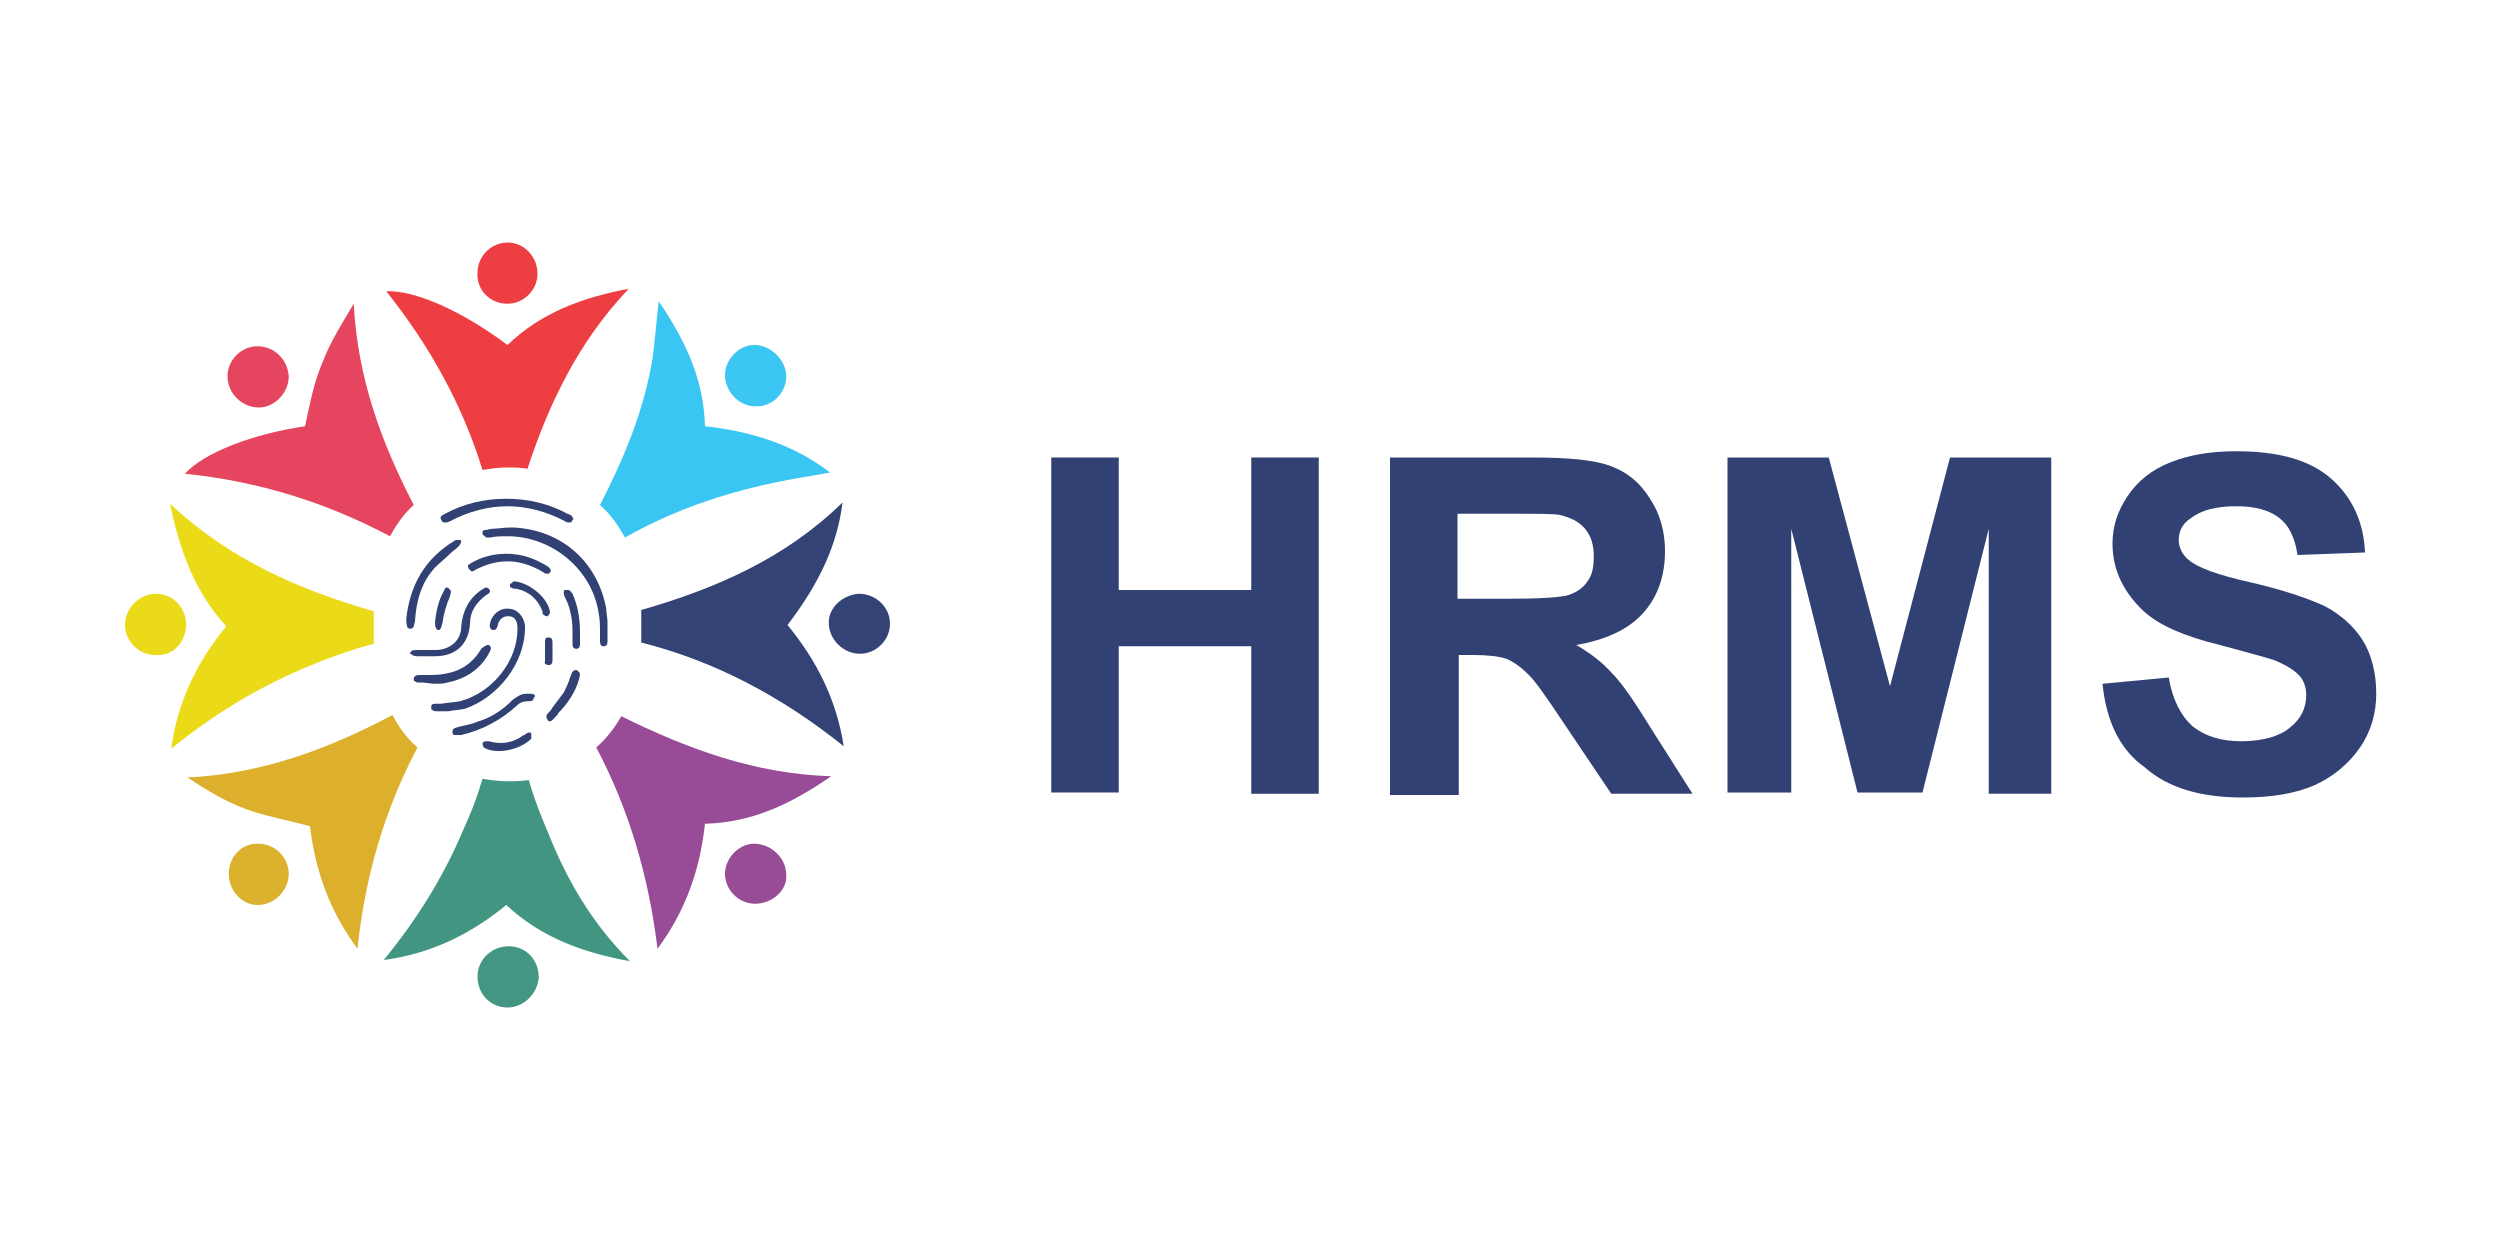 <svg xmlns="http://www.w3.org/2000/svg" xmlns:xlink="http://www.w3.org/1999/xlink" id="Layer_1" x="0px" y="0px" viewBox="0 0 200 100" style="enable-background:new 0 0 200 100;" xml:space="preserve"><style type="text/css">	.st0{fill:#314174;}	.st1{fill:#334375;}	.st2{fill:#EADA17;}	.st3{fill:#ED3E42;}	.st4{fill:#429681;}	.st5{fill:#984B96;}	.st6{fill:#3AC6F3;}	.st7{fill:#E5455F;}	.st8{fill:#DCB02C;}	.st9{fill:#DCB12E;}	.st10{fill:#EADA19;}	.st11{fill:#3CC6F3;}	.st12{fill:#984C96;}	.st13{fill:#ED3F43;}	.st14{fill:#439682;}</style><g>	<g>		<g>			<path class="st0" d="M84.1,63.4V36.6h5.4v10.6h10.6V36.6h5.4v26.9h-5.4V51.7H89.5v11.7H84.1z"></path>			<path class="st0" d="M111.2,63.4V36.6h11.4c2.9,0,5,0.2,6.3,0.7c1.3,0.5,2.3,1.3,3.1,2.6c0.8,1.2,1.2,2.6,1.2,4.2    c0,2-0.6,3.7-1.8,5c-1.2,1.3-3,2.1-5.3,2.5c1.2,0.7,2.1,1.4,2.9,2.3c0.8,0.8,1.8,2.3,3.1,4.4l3.3,5.2h-6.5l-3.9-5.8    c-1.4-2.1-2.3-3.4-2.9-3.9c-0.5-0.5-1.1-0.9-1.6-1.1c-0.6-0.2-1.5-0.3-2.7-0.3h-1.1v11.2H111.2z M116.6,47.9h4    c2.6,0,4.2-0.1,4.9-0.3c0.6-0.2,1.2-0.6,1.5-1.1c0.4-0.5,0.5-1.2,0.5-2c0-0.9-0.2-1.6-0.7-2.2c-0.5-0.6-1.2-0.9-2-1.1    c-0.4-0.1-1.8-0.1-4-0.1h-4.2V47.9z"></path>			<path class="st0" d="M138.2,63.4V36.6h8.1l4.9,18.3l4.8-18.3h8.1v26.9h-5V42.3l-5.3,21.1h-5.2l-5.3-21.1v21.1H138.2z"></path>			<path class="st0" d="M168.2,54.7l5.3-0.5c0.3,1.8,1,3.1,1.9,3.9c1,0.8,2.3,1.2,3.9,1.2c1.7,0,3.1-0.4,3.9-1.1    c0.9-0.7,1.3-1.6,1.3-2.6c0-0.6-0.2-1.2-0.6-1.6c-0.4-0.4-1-0.8-2-1.2c-0.6-0.2-2.1-0.6-4.3-1.2c-2.9-0.7-4.9-1.6-6.1-2.7    c-1.6-1.5-2.5-3.3-2.5-5.4c0-1.4,0.4-2.6,1.2-3.8c0.8-1.2,1.9-2.1,3.4-2.7c1.5-0.6,3.2-0.9,5.3-0.9c3.4,0,5.9,0.7,7.6,2.2    c1.7,1.5,2.6,3.5,2.7,5.9l-5.4,0.2c-0.2-1.4-0.7-2.4-1.5-3c-0.8-0.6-1.9-0.9-3.4-0.9c-1.6,0-2.8,0.3-3.7,1    c-0.6,0.4-0.9,1-0.9,1.7c0,0.6,0.3,1.2,0.8,1.6c0.7,0.6,2.3,1.2,5,1.8c2.6,0.6,4.6,1.3,5.9,1.9c1.3,0.7,2.3,1.6,3,2.7    s1.1,2.6,1.1,4.3c0,1.5-0.4,3-1.3,4.3c-0.9,1.3-2.1,2.3-3.6,3c-1.6,0.7-3.5,1-5.8,1c-3.4,0-6-0.8-7.8-2.4    C169.6,60,168.5,57.7,168.2,54.7z"></path>		</g>	</g>	<g>		<g>			<path class="st1" d="M67.5,59.7c-5-4-10.3-6.8-16.2-8.3v-2.6c5.9-1.7,11.5-4.1,16.1-8.6C67,43.5,65.6,46.6,63,50    C65.3,52.8,66.9,55.9,67.5,59.7z"></path>			<path class="st2" d="M29.9,48.9v2.6c-1.9,0.5-3.8,1.2-5.7,2c-3.7,1.6-7.2,3.7-10.5,6.4c0.5-3.8,2.1-7,4.4-9.8    c-2.5-2.7-3.7-6-4.5-9.8C18.4,44.8,24,47.2,29.9,48.9z"></path>			<path class="st3" d="M50.3,23.1c-4,4.2-6.4,9.2-8.1,14.4c-0.5-0.1-1.1-0.1-1.7-0.1c-0.7,0-1.3,0.1-1.9,0.2    c-1.6-5.2-4.2-9.9-7.7-14.3c2.3-0.1,6.1,1.6,9.7,4.3C43.3,25,46.6,23.8,50.3,23.1z"></path>			<path class="st4" d="M50.4,76.9c-3.8-0.7-7.1-1.9-9.9-4.5c-2.8,2.3-6,3.9-9.8,4.4c2.7-3.3,4.8-6.7,6.4-10.5    c0.6-1.3,1.1-2.6,1.5-4c0.6,0.1,1.3,0.2,2,0.2c0.6,0,1.1,0,1.7-0.1c0.4,1.4,0.9,2.7,1.5,4.1C45.3,70.3,47.3,73.8,50.4,76.9z"></path>			<path class="st5" d="M66.5,62.1c-3.2,2.2-6.3,3.7-10.1,3.8c-0.4,3.6-1.5,6.9-3.8,10c-0.7-5.8-2.3-11.2-4.9-16.1    c0.8-0.7,1.5-1.6,2-2.5C55,59.9,60.3,61.9,66.5,62.1z"></path>			<path class="st6" d="M66.4,37.8c-1.6,0.3-3,0.5-4.4,0.8c-4.3,0.9-8.3,2.3-12,4.4c-0.5-0.9-1.1-1.8-1.9-2.5c0,0-0.1-0.1-0.1-0.1    c1.9-3.7,3.5-7.5,4.2-11.7c0.2-1.5,0.3-2.9,0.5-4.6c2.1,3.1,3.6,6.2,3.7,10C60,34.5,63.4,35.5,66.4,37.8z"></path>			<path class="st7" d="M33.1,40.4c-0.8,0.7-1.4,1.6-1.9,2.5c-5.1-2.7-10.5-4.4-16.4-5c1.5-1.7,5.5-3.2,9.6-3.8    c0.4-1.8,0.7-3.5,1.4-5.1c0.6-1.6,1.6-3.2,2.5-4.7C28.6,30.2,30.5,35.4,33.1,40.4z"></path>			<path class="st8" d="M33.4,59.8c-2.6,4.9-4.2,10.3-4.8,16.1c-2.3-3.1-3.4-6.4-3.8-9.8c-1.8-0.5-3.6-0.8-5.2-1.4    c-1.6-0.6-3.1-1.5-4.6-2.5c6-0.3,11.3-2.3,16.4-5C31.9,58.2,32.6,59.1,33.4,59.8z"></path>			<path class="st9" d="M18.3,69.9c0-1.4,1.1-2.5,2.4-2.4c1.3,0,2.4,1.1,2.4,2.4c0,1.3-1.1,2.5-2.5,2.5    C19.4,72.4,18.3,71.3,18.3,69.9z"></path>			<path class="st7" d="M20.6,27.7c1.3,0,2.4,1,2.5,2.4c0,1.3-1.1,2.5-2.4,2.5c-1.3,0-2.5-1.1-2.5-2.5    C18.2,28.8,19.3,27.7,20.6,27.7z"></path>			<path class="st1" d="M68.7,47.5c1.4,0,2.5,1.1,2.5,2.4c0,1.3-1.1,2.4-2.4,2.4c-1.3,0-2.5-1.1-2.5-2.5    C66.3,48.6,67.4,47.6,68.7,47.5z"></path>			<path class="st10" d="M12.4,52.4c-1.3,0-2.4-1.1-2.4-2.4c0-1.3,1.1-2.5,2.5-2.5c1.4,0,2.4,1.2,2.4,2.5    C14.8,51.5,13.8,52.5,12.4,52.4z"></path>			<path class="st11" d="M62.9,30.1c0,1.4-1.2,2.5-2.5,2.4C59.1,32.5,58,31.3,58,30c0-1.3,1.2-2.5,2.5-2.4    C61.8,27.7,62.9,28.9,62.9,30.1z"></path>			<path class="st12" d="M60.4,72.3c-1.3,0-2.4-1.1-2.4-2.4c0-1.3,1.2-2.5,2.5-2.4c1.3,0.1,2.4,1.2,2.4,2.5    C63,71.2,61.8,72.3,60.4,72.3z"></path>			<path class="st13" d="M43,21.9c0,1.3-1.1,2.4-2.4,2.4c-1.4,0-2.5-1.1-2.4-2.5c0-1.3,1.1-2.4,2.4-2.4C41.9,19.4,43,20.5,43,21.9z"></path>			<path class="st14" d="M40.6,80.6c-1.4,0-2.4-1.1-2.4-2.5c0-1.3,1.1-2.4,2.5-2.4c1.4,0,2.4,1.1,2.4,2.5    C43,79.5,41.9,80.6,40.6,80.6z"></path>		</g>		<g>			<path class="st0" d="M48.6,50.5c0-0.1,0-0.1,0-0.2v-0.2l0,0l0-0.3c0-0.4-0.1-0.7-0.1-1.1c-0.7-3.8-3.6-6.3-7.4-6.5    c-0.1,0-0.2,0-0.3,0c-0.5,0-1,0.1-1.4,0.1c-0.2,0-0.4,0.1-0.6,0.1c-0.1,0-0.2,0.1-0.2,0.1c0,0,0,0.1,0,0.2c0,0.1,0.2,0.2,0.3,0.3    l0,0l0,0c0,0,0.1,0,0.2,0c0,0,0.1,0,0.1,0c0.5-0.1,0.9-0.1,1.4-0.1c3.6,0,6.8,2.7,7.3,6.2c0.1,0.5,0.1,1,0.1,1.5    c0,0.2,0,0.4,0,0.7c0,0.4,0.2,0.4,0.3,0.4l0,0c0.1,0,0.3,0,0.3-0.4C48.6,50.9,48.6,50.7,48.6,50.5L48.6,50.5z"></path>			<path class="st0" d="M42,50.2c0-0.8-0.6-1.5-1.3-1.5c-0.7-0.1-1.4,0.5-1.5,1.2c-0.1,0.4,0.2,0.5,0.2,0.5c0.2,0,0.3,0,0.4-0.3    c0.1-0.6,0.5-0.8,0.8-0.8c0,0,0.1,0,0.1,0c0.5,0,0.7,0.4,0.7,1c0,2.6-2,5.1-4.6,5.8c-0.5,0.1-1,0.1-1.5,0.2c-0.1,0-0.3,0-0.4,0    c-0.4,0-0.4,0.1-0.4,0.3c0,0.1,0,0.2,0.1,0.2c0.1,0.1,0.2,0.1,0.4,0.1h0.5l0,0l0.1,0c0.1,0,0.2,0,0.3,0c0.4-0.1,0.9-0.1,1.3-0.2    C39.8,55.8,42,53.1,42,50.2z"></path>			<path class="st0" d="M35.6,41.8c0.1,0,0.2,0,0.4-0.1c1.5-0.8,3.1-1.2,4.6-1.2c1.5,0,3.1,0.4,4.6,1.2c0.1,0.1,0.3,0.1,0.4,0.1    c0.1,0,0.1,0,0.2-0.2c0.1-0.1,0.1-0.1,0-0.2c0-0.1-0.1-0.2-0.4-0.3c-1.5-0.8-3.1-1.2-4.9-1.2c-1.8,0-3.4,0.4-4.9,1.2    c-0.4,0.2-0.4,0.3-0.3,0.5C35.4,41.8,35.5,41.8,35.6,41.8z"></path>			<path class="st0" d="M33.4,52.5c0.1,0,0.2,0,0.3,0l1.1,0c1.7,0,2.7-1,2.8-2.6c0-1,0.5-1.7,1.3-2.3c0.2-0.1,0.3-0.2,0.3-0.3    c0-0.1,0-0.1-0.1-0.2c-0.1-0.1-0.2-0.1-0.2-0.1c-0.1,0-0.2,0.1-0.4,0.2c-1,0.7-1.5,1.7-1.6,2.9c0,1.1-0.8,1.8-1.9,1.9    c-0.6,0-1.1,0-1.7,0c-0.1,0-0.3,0-0.4,0.1c0,0-0.1,0.1-0.1,0.2C32.9,52.3,33,52.5,33.4,52.5L33.4,52.5z"></path>			<path class="st0" d="M33.2,49.7L33.2,49.7c0.1-1.8,0.6-3.2,1.6-4.3c0.4-0.4,0.8-0.7,1.2-1.1c0.2-0.2,0.5-0.4,0.7-0.6    c0.1-0.1,0.2-0.3,0.2-0.4l0,0l0,0c0,0,0-0.1-0.1-0.1l0,0l-0.1,0c-0.2,0-0.3,0-0.4,0.1c-2.3,1.4-3.5,3.5-3.8,6.2    c0,0.5,0.1,0.7,0.1,0.7c0,0,0.1,0.1,0.2,0.1l0,0C33.1,50.3,33.1,50.1,33.2,49.7z"></path>			<path class="st0" d="M42.4,55.5c-0.1,0-0.1,0-0.2,0l-0.1,0c-0.4,0-0.7,0.2-1.1,0.5c-0.8,0.8-1.7,1.4-2.7,1.7    c-0.5,0.2-0.9,0.3-1.4,0.4c-0.1,0-0.3,0.1-0.4,0.1c-0.3,0.1-0.3,0.2-0.3,0.4c0,0.2,0.1,0.2,0.3,0.2c0,0,0.1,0,0.1,0    c0.1,0,0.2,0,0.3,0c1.7-0.4,3.2-1.2,4.5-2.4c0.2-0.2,0.5-0.3,0.8-0.3l0.1,0c0.3,0,0.4-0.1,0.4-0.3C42.9,55.7,42.8,55.5,42.4,55.5    z"></path>			<path class="st0" d="M34.7,54.7l0.2,0c0.3,0,0.6,0,0.9-0.1c1.5-0.3,2.7-1.1,3.4-2.5c0.1-0.2,0.1-0.3,0-0.4c0-0.1-0.1-0.1-0.2-0.1    c-0.1,0-0.4,0.2-0.5,0.3c-0.7,1.2-1.7,1.8-2.9,2c-0.5,0.1-1,0.1-1.5,0.1c-0.2,0-0.4,0-0.6,0c-0.3,0-0.4,0.2-0.4,0.3    c0,0.1,0,0.2,0.1,0.2c0.1,0.1,0.2,0.1,0.3,0.1c0.1,0,0.2,0,0.3,0L34.7,54.7L34.7,54.7z"></path>			<path class="st0" d="M37.5,45.5c0.1,0.1,0.2,0.2,0.2,0.2c0.1,0,0.2,0,0.3-0.1c1.9-1,3.7-0.9,5.5,0.2c0.1,0.1,0.2,0.1,0.3,0.1    c0.1,0,0.1,0,0.2-0.1c0.1-0.1,0.1-0.3-0.2-0.5c-1-0.6-2-1-3.3-1c-1.1,0-2.1,0.3-2.9,0.8C37.4,45.2,37.4,45.3,37.5,45.5z"></path>			<path class="st0" d="M45.8,47.5c-0.2-0.3-0.3-0.3-0.4-0.3c0,0-0.1,0-0.2,0c-0.1,0-0.1,0.1-0.1,0.2c0,0.1,0,0.2,0.1,0.4l0.1,0.2    c0.2,0.4,0.3,0.8,0.4,1.3c0.1,0.5,0.1,1,0.1,1.5c0,0.2,0,0.5,0,0.7c0,0.4,0.2,0.4,0.3,0.4h0c0.1,0,0.3,0,0.3-0.4    c0-0.2,0-0.4,0-0.6c0-0.1,0-0.2,0-0.3C46.4,49.4,46.2,48.4,45.8,47.5z"></path>			<path class="st0" d="M46.1,53.6C46.1,53.6,46.1,53.6,46.1,53.6c-0.3,0-0.4,0.3-0.4,0.4l-0.1,0.2c-0.1,0.4-0.3,0.8-0.5,1.2    c-0.3,0.4-0.6,0.8-0.9,1.2c-0.1,0.2-0.3,0.4-0.4,0.5c-0.2,0.3,0,0.4,0,0.5c0.1,0.1,0.1,0.1,0.2,0.1c0.1,0,0.2-0.1,0.3-0.2    c0.1-0.1,0.3-0.3,0.4-0.5c0.1-0.1,0.1-0.1,0.2-0.2c0.8-0.9,1.3-1.8,1.5-2.8C46.4,53.8,46.3,53.7,46.1,53.6z"></path>			<path class="st0" d="M43.8,49.3L43.8,49.3c0.1-0.1,0.2-0.2,0.2-0.3c-0.1-1.1-1.6-2.4-2.9-2.5l0,0l0,0c-0.1,0.1-0.2,0.2-0.3,0.2    c0,0.1,0,0.1,0,0.2c0,0.1,0.1,0.1,0.3,0.2c0,0,0.1,0,0.1,0c0,0,0,0,0.1,0c1,0.2,1.7,0.8,2.1,1.8c0,0,0,0.1,0,0.1c0,0,0,0.1,0,0.1    l0,0l0,0C43.6,49.3,43.7,49.3,43.8,49.3L43.8,49.3z"></path>			<path class="st0" d="M38.6,59.5L38.6,59.5c0,0.1,0.1,0.3,0.1,0.3c1,0.6,2.9,0.2,3.8-0.7l0,0l0,0c0-0.1,0-0.3,0-0.4    c0-0.1-0.1-0.1-0.1-0.1c-0.1,0-0.2,0-0.3,0.1c0,0-0.1,0-0.1,0.1c0,0,0,0-0.1,0c-0.8,0.6-1.7,0.8-2.8,0.5c0,0-0.1,0-0.1,0    c0,0-0.1,0-0.1,0l0,0l0,0C38.7,59.3,38.6,59.4,38.6,59.5L38.6,59.5z"></path>			<path class="st0" d="M35.8,47c-0.1,0-0.2,0-0.3,0.3c-0.4,0.7-0.6,1.5-0.7,2.5c0,0.4,0.1,0.6,0.3,0.6l0,0c0.1,0,0.2-0.1,0.3-0.6    c0.1-0.7,0.3-1.4,0.6-2.1c0.1-0.4,0.1-0.5-0.1-0.6C35.9,47,35.8,47,35.8,47z"></path>			<path class="st0" d="M43.9,53.2c0.1,0,0.3,0,0.3-0.4c0-0.2,0-0.3,0-0.5l0-0.2l0-0.2c0-0.2,0-0.3,0-0.5c0-0.4-0.2-0.4-0.3-0.4    c-0.2,0-0.3,0-0.3,0.4c0,0.5,0,1,0,1.5C43.5,53.1,43.7,53.2,43.9,53.2L43.9,53.2z"></path>		</g>	</g></g></svg>